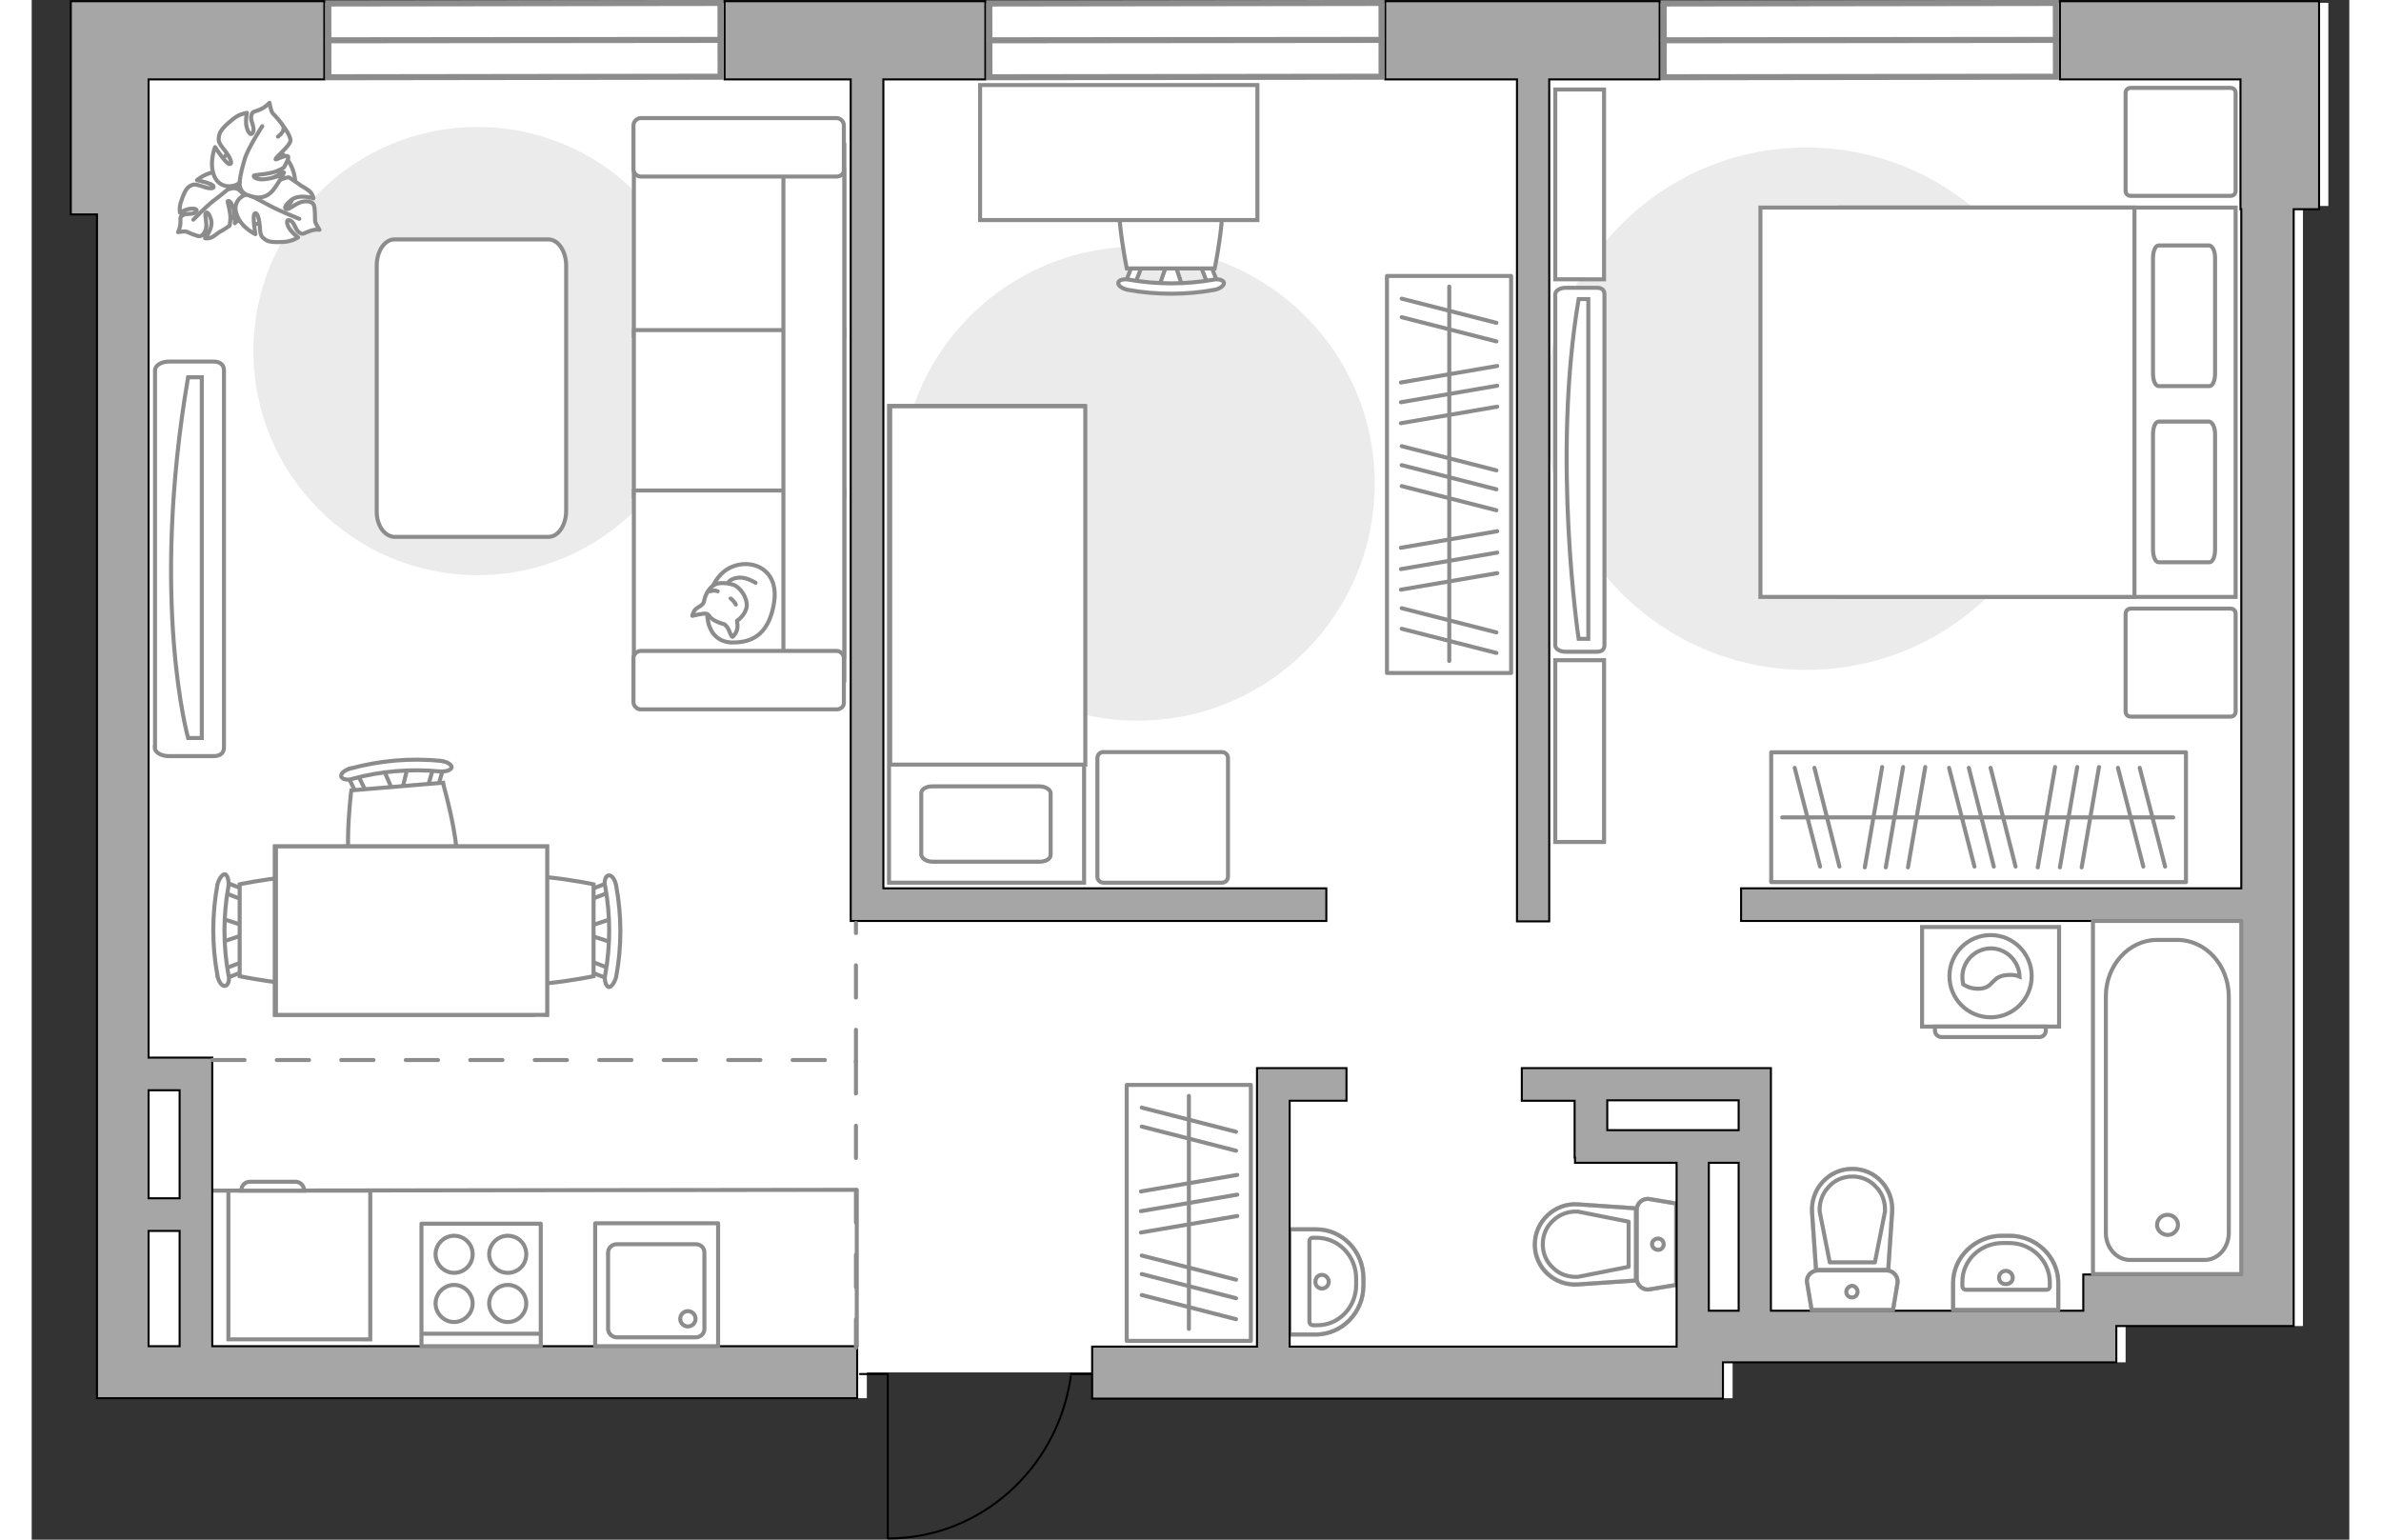 <?xml version="1.0" encoding="utf-8"?>
<!-- Generator: Adobe Illustrator 27.0.0, SVG Export Plug-In . SVG Version: 6.00 Build 0)  -->
<svg version="1.1" xmlns="http://www.w3.org/2000/svg" xmlns:xlink="http://www.w3.org/1999/xlink" x="0px" y="0px"
	 viewBox="0 0 575 382" style="enable-background:new 0 0 575 382;" xml:space="preserve" width="883" height="571">
<rect x="0" y="0" width="575" height="382" fill="#333333" stroke="none"/>
<style type="text/css">
	.st0{fill:#FFFFFF;}
	.st1{fill:#EBEBEB;}
	.st2{fill:#FFFFFF;stroke:#8C8C8C;stroke-miterlimit:10;}
	.st3{fill:none;stroke:#8C8C8C;stroke-linecap:round;stroke-linejoin:round;stroke-miterlimit:10;}
	.st4{fill:#FFFFFF;stroke:#8C8C8C;stroke-linecap:round;stroke-linejoin:round;stroke-miterlimit:10;}
	.st5{fill-rule:evenodd;clip-rule:evenodd;fill:#FFFFFF;fill-opacity:0.1;stroke:#8C8C8C;stroke-miterlimit:10;}
	.st6{fill:none;stroke:#000000;stroke-width:0.5;stroke-linecap:round;stroke-linejoin:round;stroke-miterlimit:10;}
	.st7{opacity:0.5;}
	.st8{opacity:0.5;fill:none;stroke:#8C8C8C;stroke-linecap:round;stroke-linejoin:round;stroke-miterlimit:10;}
	.st9{fill:#A6A6A6;stroke:#000000;stroke-width:0.5;stroke-miterlimit:10;}
	.st10{fill:none;stroke:#8C8C8C;stroke-linecap:round;stroke-linejoin:round;stroke-miterlimit:10;stroke-dasharray:8;}
	.st11{fill:#FFFFFF;stroke:#8C8C8C;stroke-width:1.5;stroke-linecap:round;stroke-miterlimit:10;}
</style>
<g id="bg_1_">
	<polygon class="st0" points="569.8,0.7 12.1,0.7 12.1,51.1 18.6,51.1 18.6,346.9 207.2,346.9 207.2,340.5 265.5,340.5 265.5,346.9 
		422,346.9 422,338 519.5,338 519.5,329 563.5,329 563.5,208 563.5,208 563.5,51.1 569.8,51.1 	"/>
</g>
<g id="furniture_1_">
	<path id="Vector_51_00000173163113327099163900000017728313365588073637_" class="st1" d="M274.4,178.8
		c-32.5,0-58.8-26.3-58.8-58.8c0-32.5,26.3-58.8,58.8-58.8c32.5,0,58.8,26.3,58.8,58.8C333.2,152.5,306.9,178.8,274.4,178.8z"/>
	<path id="Vector_2_00000047763150357082151130000007951830114621158306_" class="st2" d="M261.1,100.7h-48.4V219h48.4V100.7z"/>
	<path id="Vector_3_00000004547059235899966940000000023625743877944963_" class="st2" d="M213,100.8h48.4v88.9h-42.6H213v-12.1
		V100.8z"/>
	<path id="Vector_4_00000034054763620061201810000007393667830840566945_" class="st3" d="M223.6,213.8H250c1.6,0,2.8-0.7,2.8-1.7
		v-15.3c0-0.9-1.3-1.7-2.8-1.7h-26.5c-1.6,0-2.8,0.7-2.8,1.7v15.3C220.9,213.1,222.1,213.8,223.6,213.8z"/>
	<path id="Vector_5_00000155849394403240599210000010321891110908816297_" class="st4" d="M264.4,188.1v29.4c0,0.9,0.7,1.5,1.5,1.5
		h29.4c0.9,0,1.5-0.7,1.5-1.5v-29.4c0-0.9-0.7-1.5-1.5-1.5H266C265.1,186.5,264.4,187.2,264.4,188.1z"/>
	<path id="Vector_51_00000046300858633860110060000014092705777411505057_" class="st1" d="M440.3,36.6c-35.8,0-64.8,29-64.8,64.8
		c0,35.8,29,64.8,64.8,64.8c35.8,0,64.8-29,64.8-64.8C505.1,65.6,476.1,36.6,440.3,36.6z"/>
	<g>
		<g>
			<path class="st2" d="M469,254.7H503V230H469V254.7z"/>
			<path class="st5" d="M473.8,257.3h24.3c0.9,0,1.6-0.7,1.6-1.6v-1h-27.5v1C472.2,256.6,473,257.3,473.8,257.3z"/>
		</g>
		<g>
			<circle class="st2" cx="486" cy="242.2" r="10.2"/>
			<path class="st2" d="M483.3,245.3c3.6-0.2,2.8-3.2,7-3.4c1.4-0.1,2.2,0.1,2.9,0.4c-0.1-3.8-3.3-7-7.1-7c-3.9,0-7.1,3.2-7.1,7.1
				c0,0.6,0.1,1.2,0.2,1.8C480,244.8,481.5,245.4,483.3,245.3z"/>
		</g>
	</g>
	<g>
		<g>
			<path id="Vector_98_00000109023966085959985720000013799281689300185513_" class="st2" d="M448.4,148.1V51.5h98.4v96.6H448.4z"/>
			<path id="Vector_99_00000070087919377244760210000005111100731419490212_" class="st2" d="M428.9,51.5v96.6h92.8V63V51.5h-12.6
				H428.9z"/>
			<path id="Vector_100_00000157287227301225276750000011366308444210756781_" class="st3" d="M541.7,107.7v28.7
				c0,1.7-0.6,3.1-1.4,3.1h-12.6c-0.8,0-1.4-1.4-1.4-3.1v-28.7c0-1.7,0.6-3.1,1.4-3.1h12.6C541.1,104.8,541.7,106.1,541.7,107.7z"/>
			<path id="Vector_101_00000044860274554078729980000010097402533058040733_" class="st3" d="M541.7,64v28.7c0,1.7-0.6,3.1-1.4,3.1
				h-12.6c-0.8,0-1.4-1.4-1.4-3.1V64c0-1.7,0.6-3.1,1.4-3.1h12.6C541.1,61.1,541.7,62.3,541.7,64z"/>
		</g>
		<path id="Vector_5_00000131341922848477677350000003344509218662509758_" class="st4" d="M520.8,21.8h24.7c0.8,0,1.3,0.5,1.3,1.3
			v24.2c0,0.8-0.5,1.3-1.3,1.3h-24.7c-0.8,0-1.3-0.5-1.3-1.3V23C519.5,22.3,520.1,21.8,520.8,21.8z"/>
		<path id="Vector_5_00000141416772016117225660000015144851080858880175_" class="st4" d="M520.8,151h24.7c0.8,0,1.3,0.5,1.3,1.3
			v24.2c0,0.8-0.5,1.3-1.3,1.3h-24.7c-0.8,0-1.3-0.5-1.3-1.3v-24.2C519.5,151.5,520.1,151,520.8,151z"/>
	</g>
	<g>
		
			<rect x="431.5" y="186.7" transform="matrix(-1 5.403266e-11 -5.403266e-11 -1 965.976 405.553)" class="st3" width="102.9" height="32.2"/>
		<line class="st3" x1="512.9" y1="190.3" x2="508.6" y2="215.2"/>
		<line class="st3" x1="507.5" y1="190.3" x2="503.2" y2="215.2"/>
		<line class="st3" x1="502" y1="190.3" x2="497.7" y2="215.2"/>
		<line class="st3" x1="469.8" y1="190.3" x2="465.5" y2="215.2"/>
		<line class="st3" x1="464.3" y1="190.3" x2="460" y2="215.2"/>
		<line class="st3" x1="459.1" y1="190.3" x2="454.8" y2="215.2"/>
		<line class="st3" x1="442.3" y1="190.5" x2="448.5" y2="215"/>
		<line class="st3" x1="437.4" y1="190.5" x2="443.7" y2="215"/>
		<line class="st3" x1="523" y1="190.5" x2="529.3" y2="215"/>
		<line class="st3" x1="517.6" y1="190.5" x2="523.9" y2="215"/>
		<line class="st3" x1="486" y1="190.5" x2="492.2" y2="215"/>
		<line class="st3" x1="480.6" y1="190.5" x2="486.8" y2="215"/>
		<line class="st3" x1="475.7" y1="190.5" x2="482" y2="215"/>
		<line class="st3" x1="531.3" y1="202.8" x2="434.3" y2="202.8"/>
	</g>
	<g>
		<g id="Group_10_00000062893182863607459480000010334625905588334775_">
			<g id="Group_11_00000041982919061450935000000009770268405675346054_">
				<path id="Vector_20_00000174604338433075998620000001429872374624991887_" class="st2" d="M285.5,71.1l-2-6.1h-1.7l-2.1,6.1
					H285.5z"/>
			</g>
			<g id="Group_12_00000062182331645308114700000001492039786744674691_">
				<path id="Vector_21_00000156586012317025119230000009304152598577012670_" class="st2" d="M274.1,65.2c-0.5,0-1,0.3-1.1,0.7
					l-1.9,4.9c-0.2,0.5,0.2,0.9,0.9,1c0.7,0.1,1.3-0.2,1.4-0.5l1.9-4.9c0.2-0.5-0.2-0.9-0.9-1C274.2,65.2,274.1,65.2,274.1,65.2z"/>
			</g>
			<g id="Group_13_00000129893866373972563100000001046973635988555155_">
				<path id="Vector_22_00000031903799807489208840000006954961771006334357_" class="st2" d="M291.3,65.2c-0.1,0-0.2,0-0.3,0
					c-0.7,0.1-1,0.5-0.9,1l1.9,4.9c0.2,0.5,0.9,0.7,1.5,0.5c0.7-0.1,1-0.5,0.9-1l-1.9-4.9C292.3,65.5,291.9,65.2,291.3,65.2z"/>
			</g>
			<path id="Vector_23_00000060740107456795794100000003816922019003276180_" class="st2" d="M293.5,41.1c-3.8-3.8-17.9-3.8-21.8,0
				c-4.5,4.5,0,25.5,0,25.5h21.8C293.5,66.6,298,45.7,293.5,41.1z"/>
			<path id="Vector_24_00000061453918662445913540000005477047982549985413_" class="st2" d="M293.1,69.4c-6.8,1.2-13.9,1.2-20.8,0
				c-1.4-0.3-2.6,0.1-2.7,0.7c-0.2,0.7,0.9,1.5,2.3,1.8c7.1,1.3,14.5,1.3,21.6,0c1.4-0.3,2.4-1.1,2.3-1.8
				C295.6,69.5,294.4,69.1,293.1,69.4z"/>
		</g>
		<path id="Vector_36_00000084524961991447301580000016358012649887410821_" class="st2" d="M235.4,54.6h68.7V21.1h-55.6h-13.2V54.6
			z"/>
	</g>
	<g>
		
			<rect x="302.4" y="102.3" transform="matrix(5.402440e-11 -1 1 5.402440e-11 233.943 469.369)" class="st3" width="98.5" height="30.8"/>
		<line class="st3" x1="339.7" y1="146.3" x2="363.6" y2="142.2"/>
		<line class="st3" x1="339.7" y1="141.2" x2="363.6" y2="137.1"/>
		<line class="st3" x1="339.7" y1="135.9" x2="363.6" y2="131.8"/>
		<line class="st3" x1="339.7" y1="105" x2="363.6" y2="100.9"/>
		<line class="st3" x1="339.7" y1="99.8" x2="363.6" y2="95.7"/>
		<line class="st3" x1="339.7" y1="94.9" x2="363.6" y2="90.8"/>
		<line class="st3" x1="339.9" y1="78.7" x2="363.4" y2="84.7"/>
		<line class="st3" x1="339.9" y1="74.1" x2="363.4" y2="80.1"/>
		<line class="st3" x1="339.9" y1="156" x2="363.4" y2="162"/>
		<line class="st3" x1="339.9" y1="150.9" x2="363.4" y2="156.9"/>
		<line class="st3" x1="339.9" y1="120.6" x2="363.4" y2="126.6"/>
		<line class="st3" x1="339.9" y1="115.4" x2="363.4" y2="121.4"/>
		<line class="st3" x1="339.9" y1="110.7" x2="363.4" y2="116.7"/>
		<line class="st3" x1="351.7" y1="164" x2="351.7" y2="71.1"/>
	</g>
	<path id="Vector_148_00000183244673455356745330000010080478330561082241_" class="st3" d="M44.8,295.4l159.9-0.2v38.7"/>
	<g>
		<path id="Vector_8_00000083769738730345644950000003150330910555737236_" class="st2" d="M49.1,295.4h34.7c0.1,0,0.2,0.1,0.2,0.2
			v36.7H48.8v-36.7C48.8,295.6,48.9,295.4,49.1,295.4z"/>
		<path id="Vector_9_00000003075554014955646160000015986282879297113216_" class="st2" d="M67.6,295.4H52c0-1.2,0.9-2.2,2.1-2.2
			h11.5C66.7,293.3,67.6,294.2,67.6,295.4z"/>
	</g>
	<path id="Vector_51_00000032626213166729409160000003486449547809368483_" class="st1" d="M55,87.1c0-30.7,24.9-55.6,55.6-55.6
		s55.6,24.9,55.6,55.6s-24.9,55.6-55.6,55.6S55,117.8,55,87.1z"/>
	<path id="Vector_84_00000090995463388376183500000012237219214995767742_" class="st4" d="M85.6,126.9V65.9c0-3.5,1.9-6.5,4.4-6.5
		h38.2c2.4,0,4.4,2.9,4.4,6.5v60.8c0,3.5-1.9,6.5-4.4,6.5H89.9C87.5,133,85.6,130.4,85.6,126.9z"/>
	<g>
		<path id="Vector_90_00000076596880020059041610000004931215714686769323_" class="st2" d="M30.5,185.4c0,1.2,1.5,2.2,3.6,2.2H45
			c2,0,2.7-0.9,2.7-2.2V91.9c0-1.2-0.7-2.2-2.7-2.2H34.2c-2,0-3.6,0.9-3.6,2.2V185.4z"/>
		<path id="Vector_91_00000081632769892908532810000015921812010631493055_" class="st2" d="M42.2,93.6v89.5h-3.4
			c0,0-9.5-33.9,0-89.5H42.2z"/>
	</g>
	<g>
		<path id="Vector_54_00000009548894620145036440000013336600034699698583_" class="st2" d="M201.6,42.1v41.3h-52.2V42.1H201.6z"/>
		<path id="Vector_55_00000076579587932339518760000017960339007853868734_" class="st2" d="M201.6,81.9v41.3h-52.2V81.9H201.6z"/>
		<path id="Vector_56_00000175309699445485568580000008537402733923609002_" class="st2" d="M201.6,121.7V163h-52.2v-41.3H201.6z"/>
		<path id="Vector_57_00000110459062038628871440000007840762568992388502_" class="st2" d="M186.5,40l15.1-3.9v132.7h-15.1
			L186.5,40L186.5,40z"/>
		<path id="Vector_58_00000000922081266083699000000004207712830220112264_" class="st2" d="M199.7,43.8h-48.6
			c-0.9,0-1.8-0.8-1.8-1.8V31.1c0-0.9,0.8-1.8,1.8-1.8h48.6c0.9,0,1.8,0.8,1.8,1.8V42C201.6,43,200.8,43.8,199.7,43.8z"/>
		<path id="Vector_59_00000150815750631217298340000013549842735636706483_" class="st2" d="M199.7,176h-48.6
			c-0.9,0-1.8-0.8-1.8-1.8v-10.9c0-0.9,0.8-1.8,1.8-1.8h48.6c0.9,0,1.8,0.8,1.8,1.8v10.9C201.6,175.2,200.8,176,199.7,176z"/>
		<g>
			<path class="st4" d="M167.6,152.3c0,0-0.2,6.7,5.9,7.1c6.1,0.2,9.6-2.9,10.7-10c1.1-7.1-3.9-10.2-8.7-9.3
				C170.8,141,167.7,145.4,167.6,152.3z"/>
			<path class="st4" d="M171.9,154.9c0,0,0.9,0.7,1.3,2c0.5,1.3,0.7,1.1,0.7,1.1s1.4-1.2,1.2-2.9C175,154,175,154,175,154
				s2-1.2,2.4-3.5c0.2-2.4-1.8-4.9-3.3-5.4c-1.5-0.5-3.8-0.7-4.9,0.1c-1.3,0.8-2.2,2.7-2.4,4c-0.2,1.2-2,1.4-2.5,2.5
				c-0.5,1.1-0.4,1.1-0.4,1.1s3.1-0.8,3.6-0.5C168.2,152.4,167.8,153.8,171.9,154.9z"/>
			<path class="st4" d="M173.4,148.5c0,0,0.8,0.5,1.3,1.5"/>
			<path class="st4" d="M170.2,146.7c0,0-0.9-0.4-1.8,0"/>
			<path class="st3" d="M172.8,144.6c0,0,0.4-1.1,2.7-1.3c2-0.1,4.1,1.3,4.1,1.3"/>
		</g>
	</g>
	<g>
		<g id="Group_2_00000031206399841829195970000005550775600223926448_">
			<g id="Group_3_00000085967579007656593450000007126156778439332756_">
				<path id="Vector_10_00000031186118589358767340000001211460309644660912_" class="st2" d="M144.1,233.9l-6.4-2.1V230l6.4-2.1
					V233.9z"/>
			</g>
			<g id="Group_4_00000100376069004430923110000003941521717933590665_">
				<path id="Vector_11_00000033352096280038817130000003630241420266520484_" class="st2" d="M137.9,221.9c0-0.6,0.4-1.1,0.7-1.2
					l5.2-2c0.5-0.2,0.9,0.2,1.1,0.9c0.1,0.7-0.2,1.4-0.6,1.4l-5.2,2c-0.5,0.2-0.9-0.2-1.1-0.9C137.9,222,137.9,222,137.9,221.9z"/>
			</g>
			<g id="Group_5_00000141424097351013775810000018400334337608290979_">
				<path id="Vector_12_00000118389146533630489810000004564020381808035247_" class="st2" d="M137.9,239.9c0-0.1,0-0.2,0-0.4
					c0.1-0.7,0.6-1.1,1.1-0.9l5.2,2c0.5,0.2,0.8,0.9,0.6,1.6c-0.1,0.7-0.6,1.1-1.1,0.9l-5.2-2C138.2,240.9,137.9,240.5,137.9,239.9z
					"/>
			</g>
			<path id="Vector_13_00000173138369134794526070000001501206856597652874_" class="st2" d="M112.7,242.2c-4-4-4-18.8,0-22.8
				c4.7-4.7,26.7,0,26.7,0v22.8C139.4,242.2,117.4,246.9,112.7,242.2z"/>
			<path id="Vector_14_00000033332899763904987570000001834714028183056012_" class="st2" d="M142.3,241.8c1.3-7.2,1.3-14.6,0-21.8
				c-0.4-1.4,0.1-2.7,0.8-2.8c0.7-0.2,1.6,0.9,1.9,2.5c1.4,7.5,1.4,15.2,0,22.7c-0.4,1.4-1.2,2.6-1.9,2.5
				C142.4,244.5,142,243.2,142.3,241.8z"/>
		</g>
		<g id="Group_2_00000146459527989595348860000009099257653228129715_">
			<g id="Group_3_00000171678105644106174260000004299861094491559325_">
				<path id="Vector_10_00000168839522570449010770000010150197979623023780_" class="st2" d="M46.9,227.8l6.4,2.1v1.8l-6.4,2.1
					V227.8z"/>
			</g>
			<g id="Group_4_00000012433210851104241790000003935270743376155044_">
				<path id="Vector_11_00000132799090126546306910000011785262525983461548_" class="st2" d="M53.1,239.9c0,0.6-0.4,1.1-0.7,1.2
					l-5.2,2c-0.5,0.2-0.9-0.2-1.1-0.9c-0.1-0.7,0.2-1.4,0.6-1.4l5.2-2c0.5-0.2,0.9,0.2,1.1,0.9C53.1,239.7,53.1,239.8,53.1,239.9z"
					/>
			</g>
			<g id="Group_5_00000085242474365564315210000014393166608513263540_">
				<path id="Vector_12_00000105419938342284941090000007437270274565242554_" class="st2" d="M53.1,221.8c0,0.1,0,0.2,0,0.4
					c-0.1,0.7-0.6,1.1-1.1,0.9l-5.2-2c-0.5-0.2-0.8-0.9-0.6-1.6c0.1-0.7,0.6-1.1,1.1-0.9l5.2,2C52.8,220.7,53.1,221.3,53.1,221.8z"
					/>
			</g>
			<path id="Vector_13_00000106119822236477736330000007587338075029526199_" class="st2" d="M78.3,219.4c4,4,4,18.8,0,22.8
				c-4.7,4.7-26.7,0-26.7,0v-22.8C51.6,219.4,73.6,214.7,78.3,219.4z"/>
			<path id="Vector_14_00000134221890078785786320000012339708743064119697_" class="st2" d="M48.8,220c-1.3,7.2-1.3,14.6,0,21.8
				c0.4,1.4-0.1,2.7-0.8,2.8c-0.7,0.2-1.6-0.9-1.9-2.5c-1.4-7.5-1.4-15.2,0-22.7c0.4-1.4,1.2-2.6,1.9-2.5
				C48.6,217.2,49,218.6,48.8,220z"/>
		</g>
		<g id="Group_2_00000126306823691147425570000002671801800494673564_">
			<g id="Group_3_00000005968971970405198770000014416237357177943697_">
				<path id="Vector_10_00000151526530405409609130000008683896759117321873_" class="st2" d="M93.3,190.2l-1.6,6.6l-1.8,0.1
					l-2.7-6.2L93.3,190.2z"/>
			</g>
			<g id="Group_4_00000052102233178302221040000015007229311561964478_">
				<path id="Vector_11_00000140723295937593590870000014709315207010935428_" class="st2" d="M81.7,197.4c-0.6,0-1.1-0.2-1.2-0.6
					l-2.4-4.9c-0.2-0.5,0.1-0.9,0.8-1.2c0.7-0.2,1.4,0.1,1.5,0.5l2.4,4.9c0.2,0.5-0.1,0.9-0.8,1.2C82,197.4,81.9,197.4,81.7,197.4z"
					/>
			</g>
			<g id="Group_5_00000079453908057250163160000004885973331522718614_">
				<path id="Vector_12_00000061467577570996170470000002508194583899515036_" class="st2" d="M99.7,195.9c-0.1,0-0.2,0-0.4,0
					c-0.7-0.1-1.2-0.5-0.9-1.1l1.5-5.3c0.1-0.5,0.8-0.8,1.5-0.7c0.7,0.1,1.2,0.5,0.9,1.1l-1.5,5.3
					C100.8,195.5,100.3,195.9,99.7,195.9z"/>
			</g>
			<path id="Vector_13_00000078026168309298639020000007206573928796974490_" class="st2" d="M104.2,220.8
				c-3.6,4.4-18.4,5.5-22.7,1.9c-5.1-4.4-2.2-26.6-2.2-26.6l22.7-1.9C102,194.2,108.4,215.7,104.2,220.8z"/>
			<path id="Vector_14_00000041275349341372083140000013517048334466151313_" class="st2" d="M101.3,191.4
				c-7.2-0.7-14.6-0.1-21.6,1.8c-1.4,0.5-2.7,0.1-2.9-0.5c-0.2-0.7,0.7-1.6,2.2-2c7.3-2,15.1-2.7,22.6-1.9c1.5,0.2,2.6,0.9,2.6,1.6
				C104,191.1,102.7,191.5,101.3,191.4z"/>
		</g>
		<g>
			<path id="Vector_35_00000081608369295230116940000011395293819813920174_" class="st2" d="M60.3,251.8V210h67.5v33.8v8
				C127.9,251.8,60.3,251.8,60.3,251.8z"/>
			<path class="st2" d="M60.6,210v41.8h67.3V210H60.6z"/>
		</g>
	</g>
	<g>
		<g>
			<path id="Vector_90_00000097461063387183741370000016248940755358383753_" class="st2" d="M378,160.1c0,0.9,1.1,1.6,2.6,1.6h7.7
				c1.4,0,1.9-0.7,1.9-1.6V73c0-0.9-0.5-1.6-1.9-1.6h-7.7c-1.4,0-2.6,0.7-2.6,1.6V160.1z"/>
			<path id="Vector_91_00000176028569383217197640000002744672905714417064_" class="st2" d="M386.2,74.2v84.3l-2.4,0
				c0,0-6.7-44.8,0-84.3L386.2,74.2z"/>
		</g>
		<path id="Vector_93_00000134958145626599563910000001537939925227119539_" class="st2" d="M390.1,163.8v45.1H378v-45.1H390.1z"/>
		<path id="Vector_93_00000151504908181174632400000004260132506099431341_" class="st2" d="M390.1,22.2v47.1H378V22.2H390.1z"/>
	</g>
	<g>
		
			<rect x="255.4" y="285.5" transform="matrix(8.379259e-11 -1 1 8.379259e-11 -13.826 588.078)" class="st3" width="63.5" height="30.8"/>
		<line class="st3" x1="275.2" y1="305.8" x2="299.1" y2="301.7"/>
		<line class="st3" x1="275.2" y1="300.5" x2="299.1" y2="296.4"/>
		<line class="st3" x1="275.2" y1="295.6" x2="299.1" y2="291.5"/>
		<line class="st3" x1="275.4" y1="279.5" x2="298.8" y2="285.5"/>
		<line class="st3" x1="275.4" y1="274.8" x2="298.8" y2="280.8"/>
		<line class="st3" x1="275.4" y1="321.3" x2="298.8" y2="327.3"/>
		<line class="st3" x1="275.4" y1="316.1" x2="298.8" y2="322.1"/>
		<line class="st3" x1="275.4" y1="311.5" x2="298.8" y2="317.5"/>
		<line class="st3" x1="287.1" y1="329.7" x2="287.1" y2="271.9"/>
	</g>
	<g>
		<path id="Vector_60_6_" class="st2" d="M46.5,50.3c2.6,4.9,8.7,6.7,13.6,4.1c4.9-2.6,6.7-8.7,4.1-13.6c-2.6-4.9-8.7-6.7-13.6-4.1
			C45.7,39.3,43.8,45.4,46.5,50.3z"/>
		<path class="st4" d="M49.1,46.9c0,0,1.6-0.8,2.9,0.7s2,3.3,0.3,5.5c-1.7,2.2-1.9,2.3-1.9,2.3s0.1-3-0.6-4.4
			c-0.6-1.4-1.2-1.2-1.2-1c0,0.1,0.8,2.9,0.7,4.3c-0.1,1.5-0.2,1.7-0.2,1.7s-1.9,1.3-2.2,1.4c-0.4,0.1-1.4,1.1-2.3,1.5
			S43,59.1,43,59.1s2.1-2.4,1.5-4.6c-0.7-2.2-1.2-1.9-1.4-1.5c-0.2,0.4,0.5,2.6,0.1,3.9c-0.4,1.2-1,1.7-1.6,1.7
			c-0.6,0-2.5-0.8-3.1-1.1c-0.6-0.2-2.2,0.1-2.2,0.1s0.5-0.8,0.6-2.2c0.1-1.4-0.3-1.4,0.6-2c0.8-0.6,2.4,0,3.2-0.8
			c0.8-0.8-0.7-1-1.9-0.7c-1.2,0.3-2,0.9-2,0.9s-0.3-1.4,0.3-2.9c0.5-1.6,1.2-3.2,2.1-3.7c0.9-0.5,1.1-0.6,3,0
			c1.9,0.7,3.2,0.7,2.9,0c-0.2-0.7-4.1-1.5-4.1-1.5s2.5-2.2,5.3-2C49.2,42.8,49.8,45.6,49.1,46.9z"/>
		<path class="st3" d="M40.1,54.5c0,0,3.2-3.3,4.9-4.6c1.1-0.8,3.2-2.5,4-3.2c1.2-1,2.7-1.5,4.3-1.7"/>
		<path class="st4" d="M54,48.2c0,0-1.6-1.3-0.6-3.4c1-2.1,2.6-3.7,5.8-2.9c3.2,0.8,3.4,0.9,3.4,0.9s-3.2,1.3-4.5,2.6
			c-1.2,1.4-0.7,1.8-0.5,1.8c0.2,0,2.7-2.1,4.3-2.7c1.6-0.6,1.9-0.5,1.9-0.5s2.2,1.4,2.5,1.7c0.3,0.3,1.8,1,2.7,1.8
			c0.8,0.8,0.9,1.7,0.9,1.7s-3.6-1.2-5.6,0.5c-2,1.7-1.5,2.2-0.9,2.2c0.6,0,2.6-1.8,4.1-1.9c1.5-0.2,2.3,0.3,2.5,0.9
			c0.3,0.7,0.3,3,0.3,3.8c0,0.7,1.1,2.3,1.1,2.3s-1.1-0.2-2.6,0.4c-1.5,0.5-1.4,0.9-2.4,0.3c-1-0.6-1.1-2.5-2.3-3
			c-1.2-0.5-0.8,1.2,0.1,2.4c0.9,1.1,1.9,1.8,1.9,1.8s-1.3,0.9-3.3,1.1c-1.9,0.1-4,0.2-4.9-0.6c-0.9-0.7-1.2-0.9-1.3-3.2
			c-0.2-2.3-0.7-3.7-1.3-3.2c-0.6,0.6,0.2,5.1,0.2,5.1s-3.5-1.6-4.6-4.8C49.6,50,52.4,48.1,54,48.2z"/>
		<path class="st3" d="M66.4,54.3c0,0-5-2-7.2-3.2c-1.4-0.8-4.2-2.2-5.3-2.8c-1.6-0.9-2.9-2.2-3.8-3.8"/>
		<g>
			<path class="st4" d="M61.1,33.9c1.3-1,1.6-1.9,1.3-2.6c-0.3-0.7-2-2.6-2.6-3.2c-0.5-0.6-0.8-2.6-0.8-2.6s-0.8,1-2.4,1.7
				c-1.6,0.7-1.8,0.3-2.1,1.5c-0.4,1.2,1,2.9,0.4,4.1c-0.6,1.3-1.5-0.4-1.7-2c-0.1-1.5,0.2-2.8,0.2-2.8s-1.8,0.2-3.4,1.5
				s-3.3,2.8-3.5,4.1c-0.2,1.3-0.3,1.6,1.3,3.6c1.6,2,2.1,3.5,1.3,3.5c-0.9,0-3.6-4.2-3.6-4.2s-1.6,3.9-0.2,7.2
				c1.4,3.3,5.1,2.8,6.3,1.6c0,0-0.3,2.3,2,3.1c2.3,0.9,4.8,1.1,6.8-1.9c2-3,2-3.2,2-3.2s-3.5,1.3-5.5,1.2c-2-0.2-1.9-0.9-1.7-1
				c0.2-0.1,3.8-0.3,5.5-1c1.7-0.7,1.9-1,1.9-1s1.4-2.4,1-2.7c-0.6-0.5-3.1,1-3.1,0.7c0-0.5,3.6-3.3,3.7-4.6
				c0.1-1.2-1.7-3.5-1.7-3.5"/>
			<path class="st3" d="M57.2,31.3c0,0-3.5,5.4-4.3,8c-0.5,1.7-1.2,4.1-1.3,6"/>
		</g>
	</g>
</g>
<g id="plan">
	<g>
		<polyline class="st6" points="212.4,381.6 212.4,340.9 205.5,340.9 		"/>
		<line class="st6" x1="264" y1="340.9" x2="257.8" y2="340.9"/>
		<path class="st6" d="M257.8,341.5c-3.2,22.7-22.3,40.2-45.3,40.2"/>
	</g>
	<g>
		<g class="st7">
			<path class="st3" d="M398.2,300.2l0,17c0,1.7,1.6,3,3.2,2.7l6.6-1.1l0-20.2l-6.6-1.1C399.7,297.2,398.2,298.5,398.2,300.2z"/>
			<path class="st3" d="M398.1,317.7l0-17.9l-14.4-1c-5.8-0.4-10.7,4.2-10.7,9.9c0,5.8,4.9,10.3,10.7,9.9L398.1,317.7z"/>
		</g>
		<g>
			<path class="st3" d="M398.2,300.2l0,17c0,1.7,1.6,3,3.2,2.7l6.6-1.1l0-20.2l-6.6-1.1C399.7,297.2,398.2,298.5,398.2,300.2z"/>
			<path class="st3" d="M372.9,308.8L372.9,308.8c0,5.8,4.9,10.3,10.7,9.9l14.4-1l0-17.9l-14.4-1C377.9,298.4,372.9,303,372.9,308.8
				z"/>
			<path class="st3" d="M396.2,314.3l-12.6,2.5c-2.3,0.1-4.5-0.6-6.1-2.2c-1.7-1.5-2.6-3.6-2.6-5.9c0-2.3,0.9-4.4,2.6-5.9
				c1.7-1.6,3.8-2.3,6.1-2.2l12.6,2.5V314.3z"/>
			<path class="st3" d="M403.5,307.3c0.8,0,1.4,0.6,1.4,1.4c0,0.8-0.6,1.4-1.4,1.4c-0.8,0-1.5-0.7-1.5-1.4
				C402,307.9,402.7,307.3,403.5,307.3z"/>
		</g>
	</g>
	<g>
		<path class="st8" d="M330.4,319v-1.9c0-6.7-5.3-12.1-11.7-12.1l-6.7,0l0,26.1h6.7C325.2,331,330.4,325.6,330.4,319z"/>
		<g>
			<path class="st3" d="M328.6,318.8v-1.6c0-5.6-4.4-10.1-9.8-10.1h-1c-0.5,0-0.8,0.4-0.8,0.8v20c0,0.5,0.4,0.9,0.8,0.9h1
				C324.2,328.9,328.6,324.4,328.6,318.8z"/>
			<path class="st3" d="M320.1,319.7c0.9,0,1.7-0.7,1.7-1.7c0-0.9-0.8-1.7-1.7-1.7c-0.9,0-1.6,0.7-1.6,1.7
				C318.4,318.9,319.2,319.7,320.1,319.7z"/>
			<path class="st3" d="M330.4,319v-1.9c0-6.7-5.3-12.1-11.7-12.1l-6.7,0l0,26.1h6.7C325.2,331,330.4,325.6,330.4,319z"/>
		</g>
	</g>
	<g>
		<path class="st9" d="M503.2,0.3v19.4H548v32.2h0.2v168.5H424.1v8.1h124.1v87.7h-39.2v0.5v8.5h-77.5V265h-2h-6h-53.8v8.1h13.1v14.1
			h0.1v1.3h25.2v45h0v0.6h-96v-61h14.1V265H304v2.2v5.9v61h-40.9v12.9h156.5V338h89.5h8.1v-9h31.1h8.5h4.4V51.9h6.3V19.7V2.4V0.3
			H503.2z M423.5,273v7.4h-32.6V273H423.5z M423.5,288.5v36.7h-7.4v-36.7H423.5z"/>
		<polygon class="st9" points="198.9,19.7 203.2,19.7 203.2,220.4 203.2,225.8 203.2,228.5 321.2,228.5 321.2,220.4 211.3,220.4 
			211.3,19.7 236.6,19.7 236.6,0.3 220,0.3 220,0.3 171.9,0.3 171.9,19.7 198.9,19.7 		"/>
		<polygon class="st9" points="368.5,228.6 376.5,228.6 376.5,19.7 403.9,19.7 403.9,0.3 384,0.3 384,0.3 335.8,0.3 335.8,19.7 
			368.5,19.7 		"/>
		<path class="st9" d="M44.8,270.5v-6.4v-1.7H29V53.2V42.4V19.7h43.6V0.3H29v0H9.7v52.9h6.5V334v12.9H29h175.8V334H44.8V270.5z
			 M36.7,270.5v26.8H29v-26.8H36.7z M29,305.4h7.7V334H29V305.4z"/>
	</g>
	<g>
		<g class="st7">
			<path class="st3" d="M443.2,315.2h17c1.7,0,3,1.6,2.7,3.2l-1.1,6.6l-20.2,0l-1.1-6.6C440.1,316.7,441.5,315.2,443.2,315.2z"/>
			<path class="st3" d="M460.6,315.1h-17.9l-1-14.4c-0.4-5.8,4.2-10.7,9.9-10.7c5.8,0,10.3,4.9,9.9,10.7L460.6,315.1z"/>
		</g>
		<g>
			<path class="st3" d="M443.2,315.2h17c1.7,0,3,1.6,2.7,3.2l-1.1,6.6l-20.2,0l-1.1-6.6C440.1,316.7,441.5,315.2,443.2,315.2z"/>
			<path class="st3" d="M451.7,290L451.7,290c5.8,0,10.3,4.9,9.9,10.7l-1,14.4h-17.9l-1-14.4C441.4,294.9,445.9,290,451.7,290z"/>
			<path class="st3" d="M457.3,313.2l2.5-12.6c0.1-2.3-0.6-4.5-2.2-6.1c-1.5-1.7-3.6-2.6-5.9-2.6c-2.3,0-4.4,0.9-5.9,2.6
				c-1.6,1.7-2.3,3.8-2.2,6.1l2.5,12.6L457.3,313.2z"/>
			<path class="st3" d="M450.2,320.5c0,0.8,0.6,1.4,1.4,1.4c0.8,0,1.4-0.6,1.4-1.4c0-0.8-0.7-1.5-1.4-1.5
				C450.9,319.1,450.2,319.7,450.2,320.5z"/>
		</g>
	</g>
	<g>
		<polyline class="st3" points="548.2,228.5 548.2,316.1 511.4,316.1 511.4,228.5 548.2,228.5 		"/>
		<path class="st3" d="M527.3,233.2l5,0c7.1,0,12.8,6.3,12.8,14.1l0,58.6c0,3.7-2.7,6.7-6,6.7l-18.5,0c-3.3,0-6-3-6-6.7v-58.7
			C514.6,239.5,520.3,233.2,527.3,233.2z"/>
		<path class="st3" d="M527.3,303.9c0-1.4,1.2-2.5,2.6-2.5c1.4,0,2.6,1.1,2.6,2.5c0,1.3-1.1,2.5-2.6,2.5
			C528.4,306.3,527.3,305.2,527.3,303.9z"/>
	</g>
	<g>
		<path class="st8" d="M488.8,306.6h1.9c6.7,0,12.1,5.3,12.1,11.7l0,6.7l-26.1,0l0-6.7C476.7,311.9,482.2,306.6,488.8,306.6z"/>
		<g>
			<path class="st3" d="M489,308.4h1.6c5.6,0,10.1,4.4,10.1,9.8v1c0,0.5-0.4,0.8-0.8,0.8l-20,0c-0.5,0-0.9-0.4-0.9-0.8v-1
				C478.9,312.8,483.4,308.4,489,308.4z"/>
			<path class="st3" d="M488.1,317c0-0.9,0.7-1.7,1.7-1.7c0.9,0,1.7,0.8,1.7,1.7c0,0.9-0.7,1.6-1.7,1.6
				C488.8,318.6,488.1,317.9,488.1,317z"/>
			<path class="st3" d="M488.8,306.6h1.9c6.7,0,12.1,5.3,12.1,11.7l0,6.7l-26.1,0l0-6.7C476.7,311.9,482.2,306.6,488.8,306.6z"/>
		</g>
	</g>
	<path class="st10" d="M44.8,263c0,0,159.7,0,159.7,0c0,1.2,0,70.1,0,71.4"/>
	<g>
		<g>
			<rect x="139.8" y="303.5" class="st3" width="30.5" height="30.5"/>
		</g>
		<path class="st3" d="M145.1,331.8h19.7c1.1,0,2.1-0.9,2.1-2.1v-18.9c0-1.2-0.9-2.1-2.1-2.1h-19.7c-1.1,0-2.1,0.9-2.1,2.1v18.9
			C143,330.8,144,331.8,145.1,331.8z"/>
		<path class="st3" d="M162.8,325.3c1,0,1.9,0.8,1.9,1.9c0,1-0.8,1.9-1.9,1.9c-1,0-1.9-0.8-1.9-1.9
			C160.9,326.1,161.8,325.3,162.8,325.3z"/>
	</g>
	<g>
		<rect x="96.7" y="303.6" class="st3" width="29.6" height="30.4"/>
		<g>
			<g>
				<path class="st3" d="M118.1,315.8c-2.5,0-4.6-2.1-4.6-4.6c0-2.5,2.1-4.6,4.6-4.6c2.6,0,4.6,2,4.6,4.6
					C122.7,313.8,120.7,315.8,118.1,315.8z"/>
				<path class="st3" d="M118.1,328c-2.5,0-4.6-2.1-4.6-4.6c0-2.5,2.1-4.6,4.6-4.6c2.6,0,4.6,2.1,4.6,4.6
					C122.7,325.9,120.7,328,118.1,328z"/>
			</g>
			<g>
				<path class="st3" d="M104.8,315.8c-2.5,0-4.6-2.1-4.6-4.6c0-2.5,2.1-4.6,4.6-4.6c2.5,0,4.6,2,4.6,4.6
					C109.4,313.8,107.3,315.8,104.8,315.8z"/>
				<path class="st3" d="M104.8,328c-2.5,0-4.6-2.1-4.6-4.6c0-2.5,2.1-4.6,4.6-4.6c2.5,0,4.6,2.1,4.6,4.6
					C109.4,325.9,107.3,328,104.8,328z"/>
			</g>
		</g>
		<line class="st3" x1="126.3" y1="330.9" x2="97" y2="330.9"/>
	</g>
	<line class="st10" x1="204.5" y1="263.5" x2="204.5" y2="229"/>
</g>
<g id="windows_1_">
	<g>
		
			<rect x="404.9" y="0.8" transform="matrix(1 -1.373428e-03 1.373428e-03 1 -1.322916e-02 0.623)" class="st11" width="97.3" height="18.3"/>
		<line class="st11" x1="404.9" y1="10" x2="502.2" y2="9.9"/>
	</g>
	<g>
		
			<rect x="73.6" y="0.8" transform="matrix(1 -1.373428e-03 1.373428e-03 1 -1.354166e-02 0.168)" class="st11" width="97.3" height="18.3"/>
		<line class="st11" x1="73.6" y1="10" x2="170.9" y2="9.9"/>
	</g>
	<g>
		
			<rect x="237.6" y="0.8" transform="matrix(1 -1.373428e-03 1.373428e-03 1 -1.338699e-02 0.393)" class="st11" width="97.3" height="18.3"/>
		<line class="st11" x1="237.6" y1="10" x2="334.9" y2="9.9"/>
	</g>
</g>
<g id="points">
	<path id="r3" class="st3" d="M298.8,122.6"/>
	<path id="r2" class="st3" d="M475.3,102.5"/>
	<path id="r1" class="st3" d="M105.6,99.8"/>
	<path id="k1" class="st3" d="M114.3,279.8"/>
	<path id="s2" class="st3" d="M350.3,297.5"/>
	<path id="s1" class="st3" d="M480.6,282.1"/>
	<path id="h1" class="st3" d="M236.8,285.5"/>
</g>
</svg>
